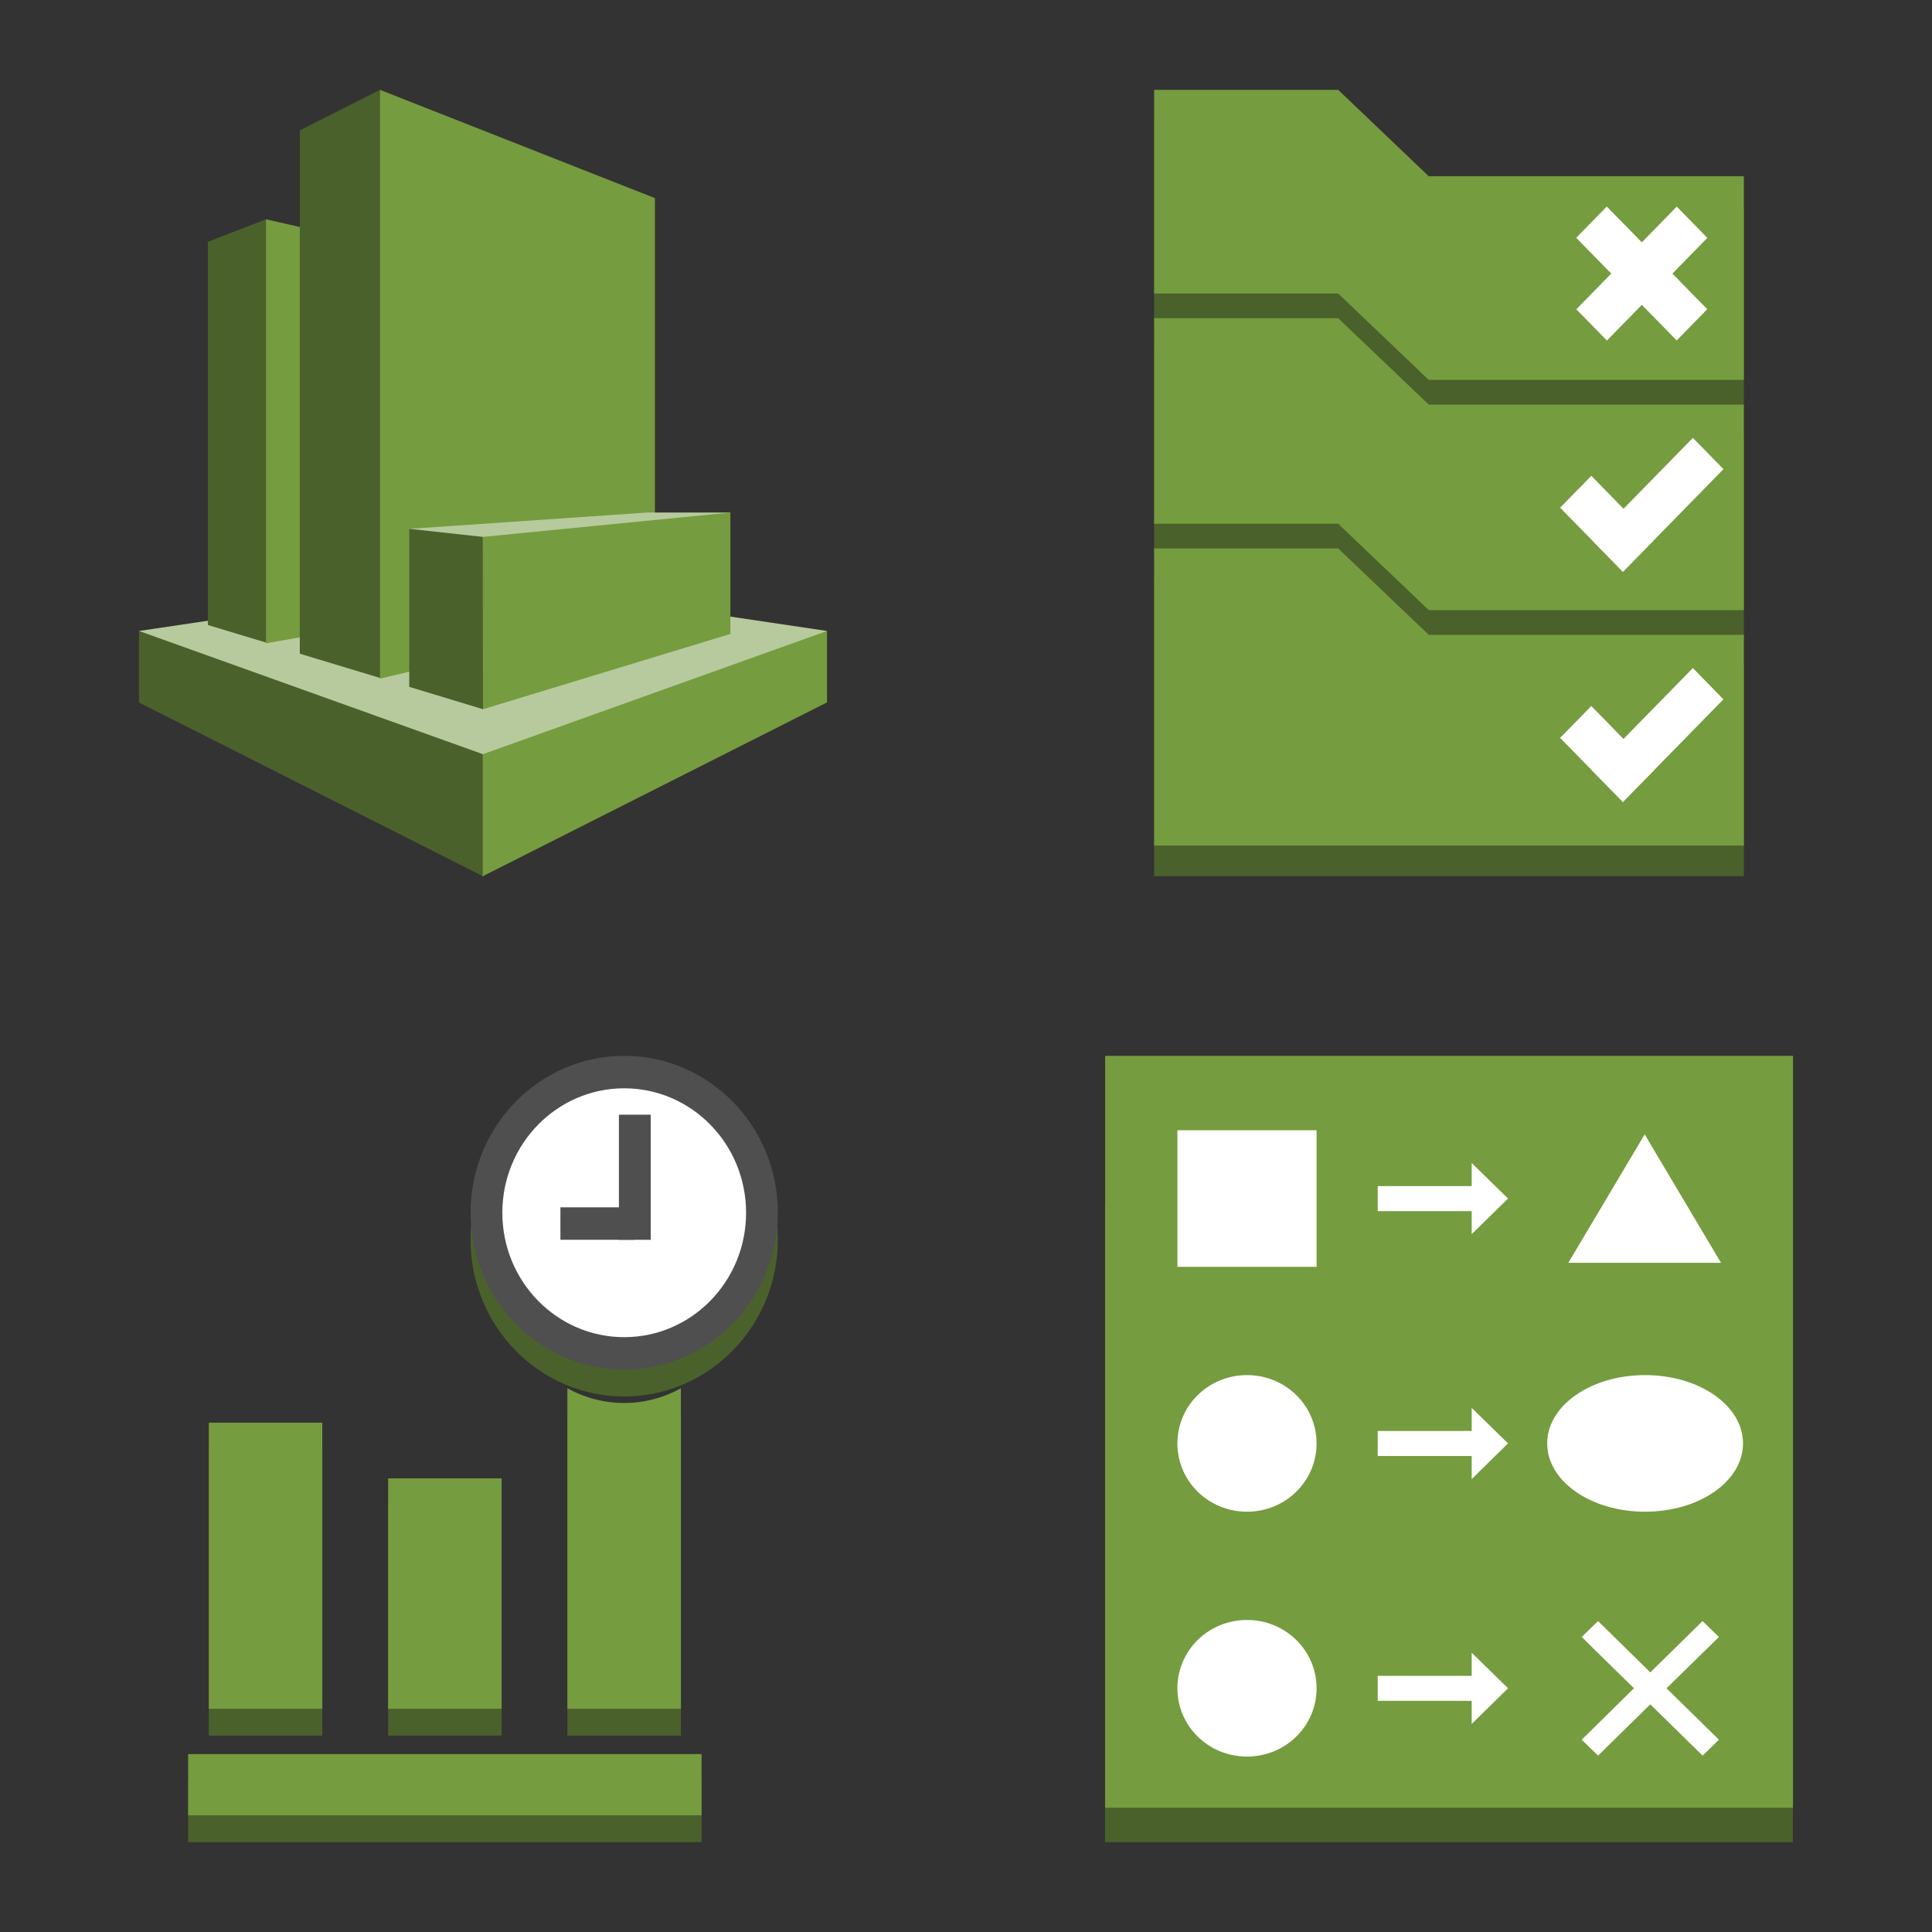 <svg xmlns="http://www.w3.org/2000/svg" xmlns:xlink="http://www.w3.org/1999/xlink" width="148" height="148"><rect width="100%" height="100%" fill="#333333" stroke="none"/><style><![CDATA[.B{fill:#4b612c}.C{fill:#759c3e}.D{stroke:none}.E{stroke-linecap:round}.F{stroke-linejoin:round}.G{overflow:visible}]]></style><g fill="#fff" fill-rule="evenodd" stroke="#000"><svg width="64" height="64" x="5" y="5" viewBox="0 0 74.375 85"><use xlink:href="#A" x="2.188" y="2.5" class="E F"/><symbol id="A" class="G"><g class="D"><path d="M70 55.054l-34.99-5.2L0 55.054 34.99 80 70 55.054z" fill="#b7ca9d"/><path d="M7.012 54.449l5.911 1.785L26.82 34.703 12.923 13.171l-5.911 2.293V54.45z" class="B"/><path d="M33.86 52.595l-20.938 3.717V13.171l20.938 4.761v34.663z" class="C"/><path d="M24.521 59.834l-8.161-2.468V4.127L24.521 0l24.183 31.493-24.183 28.342z" class="B"/><path d="M52.49 53.278l-27.969 6.624V0L52.49 11.015v42.264z" class="C"/><path d="M34.99 67.591L0 55.054v7.278L34.99 80V67.59z" class="B"/><path d="M70 62.322L34.99 80V67.59L70 55.054v7.268z" class="C"/><path d="M60.168 43.005h-8.489l-24.183 1.659L35 63.015l25.168-20.01z" fill="#b7ca9d"/><path d="M27.496 60.742L35 63.015l-.01-17.532-7.494-.819v16.078z" class="B"/><path d="M60.168 43.005L34.99 45.483 35 63.015l25.168-7.658V43.005z" class="C"/></g></symbol></svg><svg width="64" height="64" x="79" y="5" viewBox="0 0 63.75 85"><use xlink:href="#B" x="1.875" y="2.5" class="E F"/><symbol id="B" class="G"><g class="D"><path d="M18.726 26.349H0V47.26h18.726l9.216 8.791H60V35.14H27.942l-9.216-8.791zm9.216 32.213l-9.216-8.791H0V68.76v7.686V80h60v-3.554-7.686-10.198H27.942zm0-46.656l-9.216-8.791H0v20.722h18.726l9.216 8.791H60V11.906H27.942z" class="B"/><path d="M18.726 23.234H0v20.911h18.726l9.216 8.791H60V32.025H27.942l-9.216-8.791zm9.216 32.213l-9.216-8.791H0v18.989 7.686 3.554h60v-3.554-7.686-10.198H27.942z" class="C"/><path d="M41.305 65.93l3.171-3.241 6.377 6.518-3.171 3.241z"/><path d="M44.591 69.272l10.218-10.443 3.11 3.179-10.218 10.443zM41.308 42.51l3.171-3.241 6.377 6.518-3.171 3.241z"/><path d="M44.594 45.853L54.812 35.41l3.11 3.179-10.218 10.443z"/><path d="M27.942 8.791L18.726 0H0v20.722h18.726l9.216 8.791H60V8.791H27.942z" class="C"/><path d="M42.954 22.326l10.218-10.443 3.11 3.179-10.218 10.443z"/><path d="M42.945 15.053l3.11-3.179 10.218 10.443-3.11 3.179z"/></g></symbol></svg><svg width="64" height="64" x="5" y="79" viewBox="0 0 63.75 85"><use xlink:href="#C" x="1.875" y="2.5" class="E F"/><symbol id="C" class="G"><g class="D"><g class="B"><path d="M30.35 18.693c0-7.929 6.251-14.311 14.016-14.311s14.016 6.383 14.016 14.311-6.251 14.311-14.016 14.311S30.35 26.622 30.35 18.693z"/><path d="M44.367 34.655c-8.634 0-15.634-7.147-15.634-15.962S35.732 2.73 44.367 2.73 60 9.877 60 18.693c-.012 8.811-7.004 15.95-15.633 15.962zm0-28.622c6.848 0 12.399 5.668 12.399 12.66s-5.551 12.66-12.399 12.66-12.399-5.668-12.399-12.66 5.551-12.66 12.399-12.66h0z"/></g><path d="M30.35 15.962c0-7.928 6.251-14.311 14.016-14.311s14.016 6.383 14.016 14.311-6.251 14.311-14.016 14.311S30.35 23.891 30.35 15.962z"/></g><g fill="#4f4f4f" class="D"><path d="M44.367 31.925c-8.634 0-15.634-7.147-15.634-15.962S35.732 0 44.367 0 60 7.147 60 15.963c-.012 8.811-7.004 15.95-15.633 15.963zm0-28.623c6.848 0 12.399 5.668 12.399 12.66s-5.551 12.66-12.399 12.66-12.399-5.668-12.399-12.66 5.551-12.66 12.399-12.66h0zm-6.491 12.11h7.558v3.303h-7.558z"/><path d="M43.828 5.989h3.235v12.726h-3.235z"/></g><g class="D"><path d="M2.103 40.05H13.65v29.107H2.103zm18.242 5.669h11.547v23.437H20.345zm31.892 28.05V80H0v-6.231zm-13.649-37.22v32.608h11.547V36.549c-3.6 2.001-7.947 2.001-11.547 0z" class="B"/><path d="M2.103 37.319H13.65v29.107H2.103zm18.242 5.67h11.547v23.438H20.345zm31.892 28.05v6.231H0v-6.231zm-13.649-37.22v32.608h11.547V33.819c-3.6 2.001-7.947 2.001-11.547 0z" class="C"/></g></symbol></svg><svg width="64" height="64" x="79" y="79" viewBox="0 0 74.375 85"><use xlink:href="#D" x="2.188" y="2.5" class="E F"/><symbol id="D" class="G"><g class="D"><path d="M0 15.193h69.986V80H0z" class="B"/><path d="M.014 0v76.497H70V0z" class="C"/><path d="M7.367 7.568h14.161v13.898H7.367zm55.309 13.49H47.14L54.908 7.99l7.768 13.068z"/><use xlink:href="#E"/><use xlink:href="#F"/><path d="M44.99 39.43c0-3.85 4.443-6.949 9.961-6.949s9.961 3.099 9.961 6.949-4.443 6.949-9.961 6.949-9.961-3.099-9.961-6.949z"/><use xlink:href="#E" y="24.913"/><use xlink:href="#F" y="24.913"/><path d="M62.461 59.125l-1.663-1.618-5.317 5.219-5.317-5.219-1.663 1.618 5.317 5.219-5.317 5.233 1.663 1.618 5.317-5.219 5.317 5.219 1.663-1.618-5.332-5.233 5.332-5.219z"/><use xlink:href="#E" y="49.826"/></g></symbol><defs><path id="E" d="M41.006 14.517l-3.698-3.615v2.349h-9.56v2.546h9.56v2.349l3.698-3.629z"/><path id="F" d="M7.367 39.43c0-3.85 3.158-6.949 7.08-6.949s7.08 3.099 7.08 6.949-3.158 6.949-7.08 6.949-7.08-3.099-7.08-6.949z"/></defs></svg></g></svg>